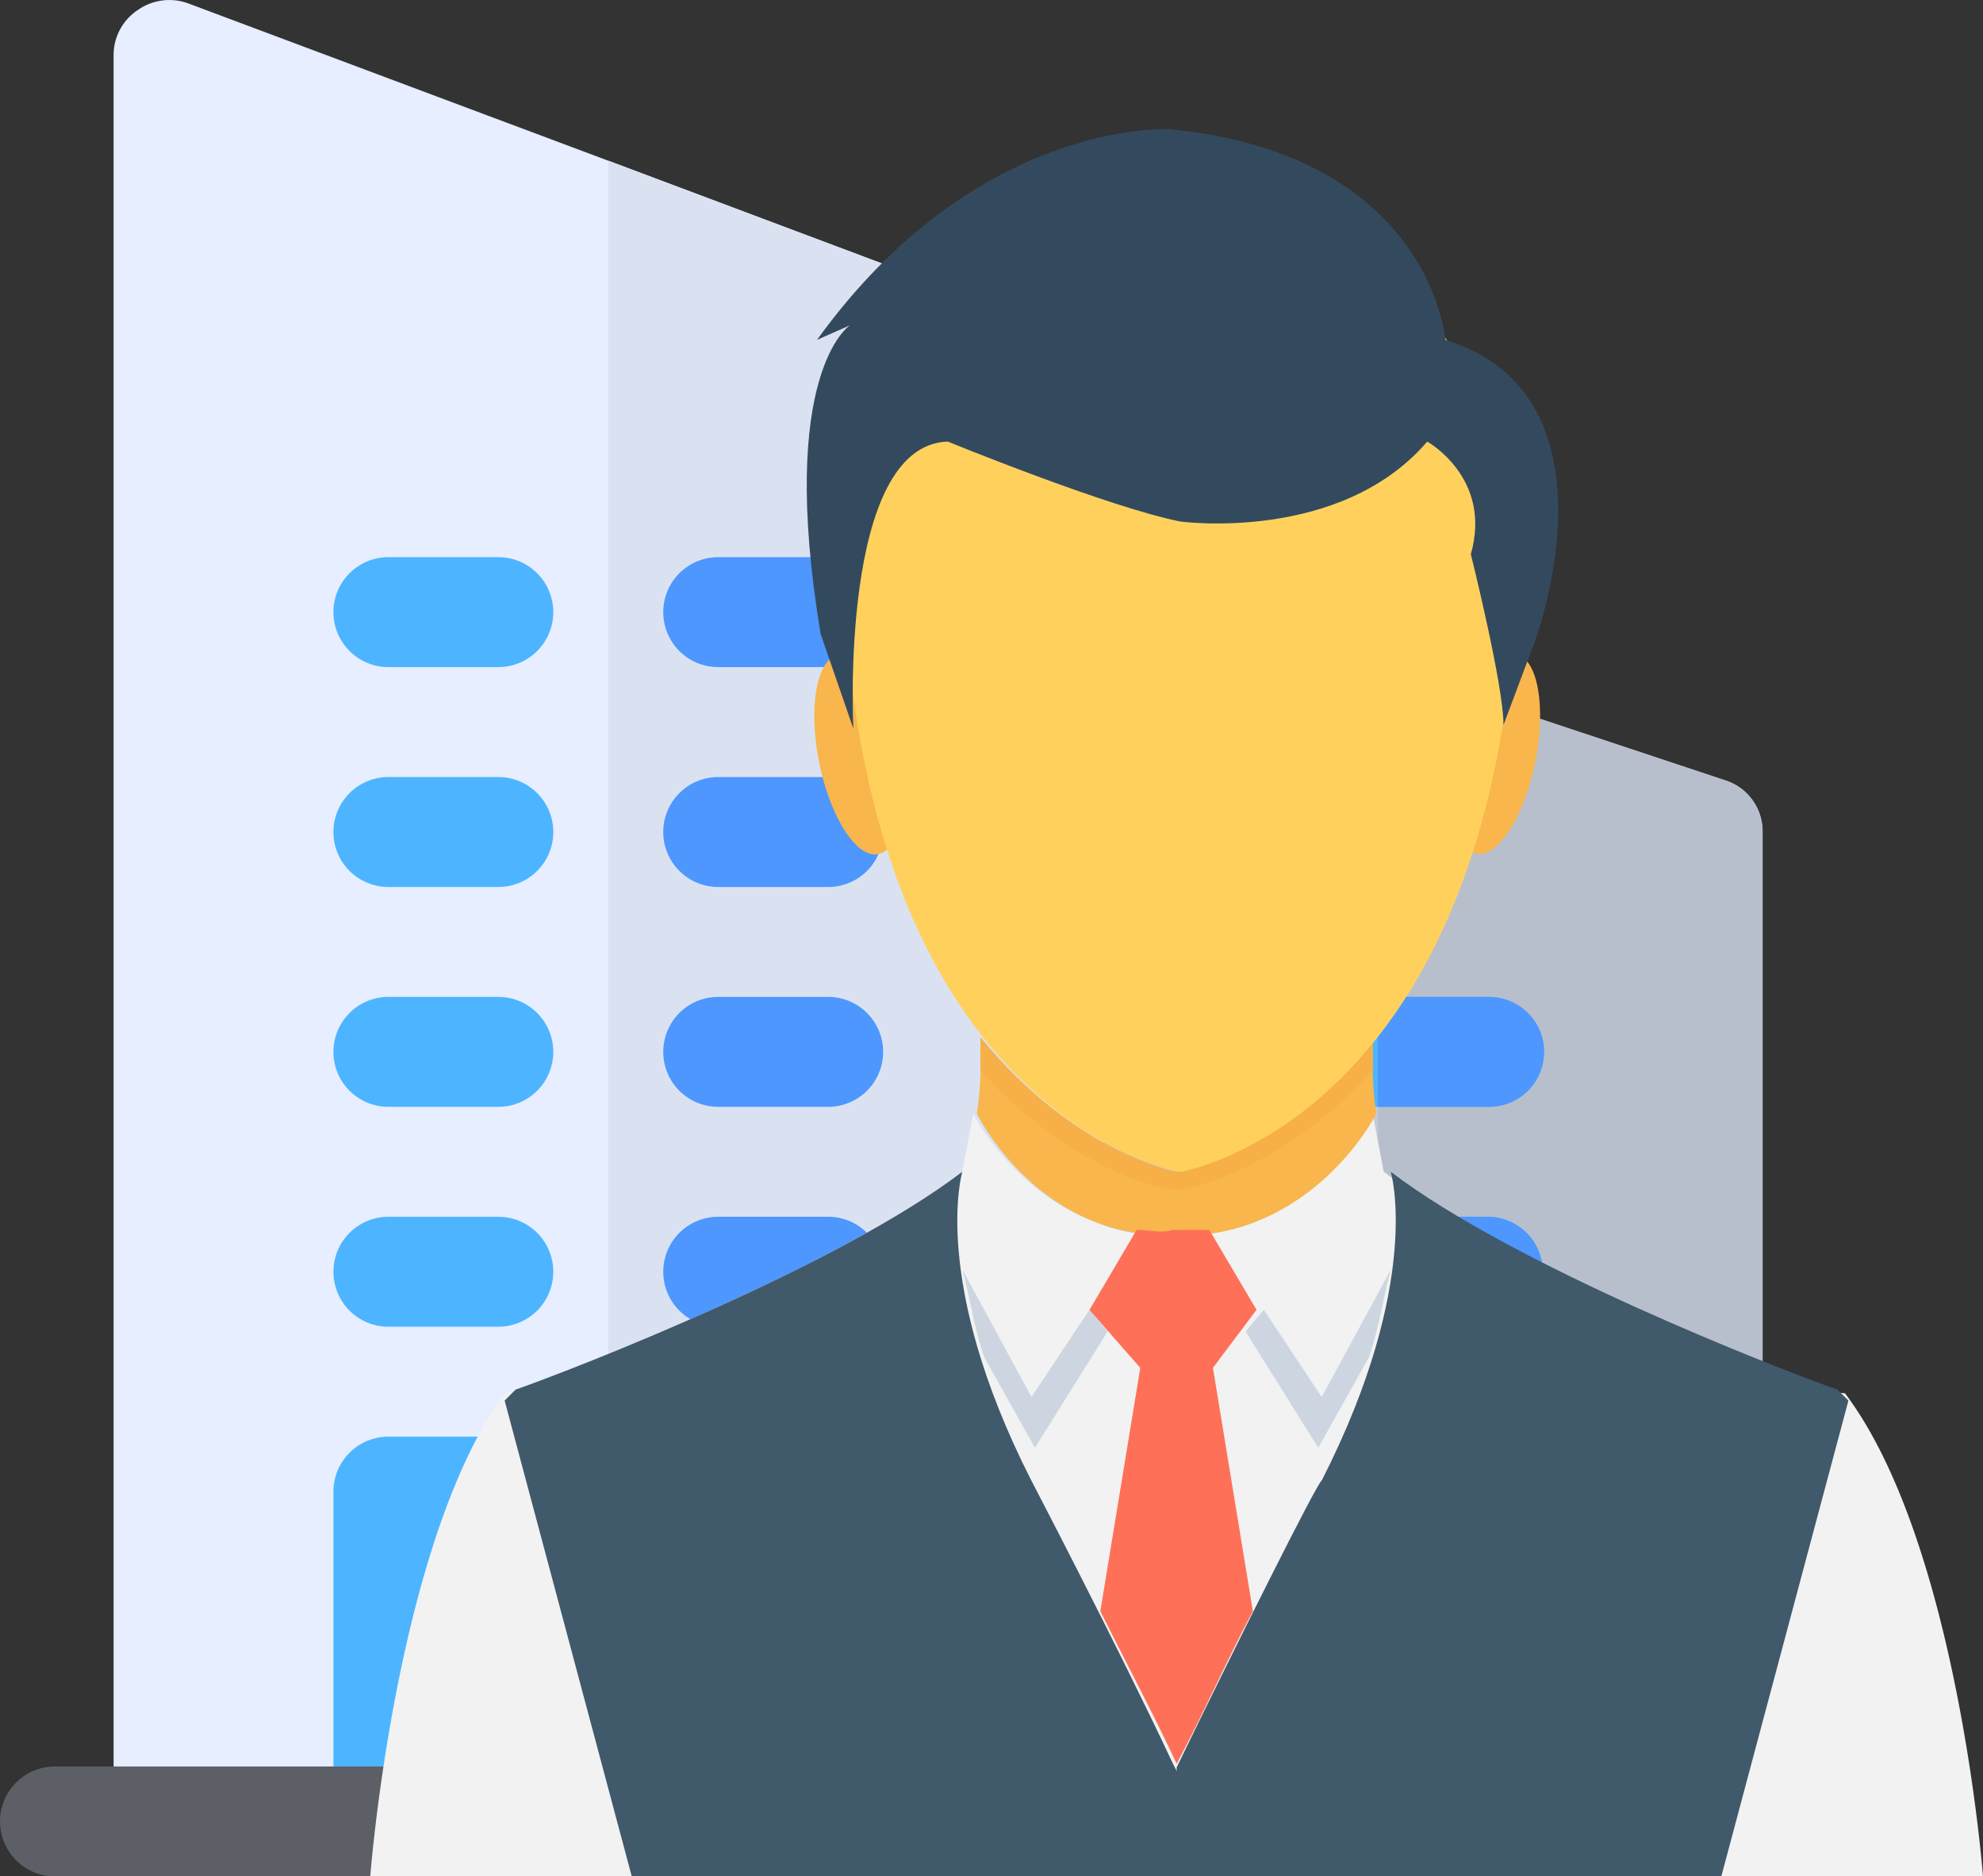 <svg id="レイヤー_1" data-name="レイヤー 1" xmlns="http://www.w3.org/2000/svg" viewBox="0 0 513.35 485.73"><rect x="0" y="0" width="513.35" height="485.73" fill="#333333" stroke="none"/><defs><style>.cls-1{fill:#c4cad9;}.cls-2{fill:#b8bfcc;}.cls-3{fill:#4db5ff;}.cls-4{fill:#4d97ff;}.cls-5{fill:#e6eeff;}.cls-6{fill:#dae2f2;}.cls-7{fill:#2ee6c7;}.cls-8{fill:#29ccb1;}.cls-9{fill:#5c5f66;}.cls-10{fill:#53565c;}.cls-11{fill:#f8b64c;}.cls-12{fill:#f2f2f2;}.cls-13{fill:#cdd6e0;}.cls-14{fill:#f7af48;}.cls-15{fill:#ffd15c;}.cls-16{fill:#40596b;}.cls-17{fill:#ff7058;}.cls-18{fill:#334a5e;}</style></defs><title>company</title><path class="cls-1" d="M446.61,215.63l-89.93-29.88-80.82-27a13.76,13.76,0,0,0-12.81,1.71,14.83,14.83,0,0,0-6,11.67v313a14.1,14.1,0,0,0,14.23,14.23H442.06a14.1,14.1,0,0,0,14.23-14.23V229A13.85,13.85,0,0,0,446.61,215.63Z" transform="translate(0 -13.63)"/><path class="cls-2" d="M456.29,229V485.14a14.1,14.1,0,0,1-14.23,14.23H356.68V185.75l89.93,29.88A13.85,13.85,0,0,1,456.29,229Z" transform="translate(0 -13.63)"/><path class="cls-3" d="M385.14,499.37H328.22A14.23,14.23,0,0,1,314,485.14V399.76a14.23,14.23,0,0,1,14.23-14.23h56.92a14.22,14.22,0,0,1,14.23,14.23v85.38A14.22,14.22,0,0,1,385.14,499.37Z" transform="translate(0 -13.63)"/><path class="cls-4" d="M385.14,385.53H356.68V499.37h28.46a14.22,14.22,0,0,0,14.23-14.23V399.76A14.22,14.22,0,0,0,385.14,385.53Z" transform="translate(0 -13.63)"/><path class="cls-5" d="M276.43,99.9l-119-44.68L48.76,14.52a14.18,14.18,0,0,0-13.09,1.71A13.94,13.94,0,0,0,29.41,27.9V485.14a14.1,14.1,0,0,0,14.23,14.23H271.31a14.1,14.1,0,0,0,14.23-14.23V113.28A14.26,14.26,0,0,0,276.43,99.9Z" transform="translate(0 -13.63)"/><path class="cls-6" d="M285.54,113.28V485.14a14.1,14.1,0,0,1-14.23,14.23H157.47V55.22l119,44.68A14.26,14.26,0,0,1,285.54,113.28Z" transform="translate(0 -13.63)"/><path class="cls-3" d="M214.39,499.37H100.55a14.23,14.23,0,0,1-14.23-14.23V399.76a14.23,14.23,0,0,1,14.23-14.23H214.39a14.23,14.23,0,0,1,14.23,14.23v85.38A14.23,14.23,0,0,1,214.39,499.37Z" transform="translate(0 -13.63)"/><path class="cls-4" d="M214.39,385.53H157.47V499.37h56.92a14.23,14.23,0,0,0,14.23-14.23V399.76A14.22,14.22,0,0,0,214.39,385.53Z" transform="translate(0 -13.63)"/><path class="cls-3" d="M129,357.07H100.55a14.23,14.23,0,0,1,0-28.46H129a14.23,14.23,0,1,1,0,28.46Z" transform="translate(0 -13.63)"/><path class="cls-4" d="M214.39,357.07H185.93a14.23,14.23,0,0,1,0-28.46h28.46a14.23,14.23,0,1,1,0,28.46Z" transform="translate(0 -13.63)"/><path class="cls-3" d="M129,300.15H100.55a14.23,14.23,0,0,1,0-28.46H129a14.23,14.23,0,1,1,0,28.46Z" transform="translate(0 -13.63)"/><path class="cls-4" d="M214.39,300.15H185.93a14.23,14.23,0,0,1,0-28.46h28.46a14.23,14.23,0,1,1,0,28.46Z" transform="translate(0 -13.63)"/><path class="cls-3" d="M385.14,357.07H328.22a14.23,14.23,0,0,1,0-28.46h56.92a14.23,14.23,0,1,1,0,28.46Z" transform="translate(0 -13.63)"/><path class="cls-3" d="M385.14,300.15H328.22a14.23,14.23,0,0,1,0-28.46h56.92a14.23,14.23,0,1,1,0,28.46Z" transform="translate(0 -13.63)"/><path class="cls-3" d="M129,243.24H100.55a14.23,14.23,0,0,1,0-28.46H129a14.23,14.23,0,1,1,0,28.46Z" transform="translate(0 -13.63)"/><path class="cls-4" d="M214.39,243.24H185.93a14.23,14.23,0,0,1,0-28.46h28.46a14.23,14.23,0,1,1,0,28.46Z" transform="translate(0 -13.63)"/><path class="cls-3" d="M129,186.32H100.55a14.23,14.23,0,0,1,0-28.46H129a14.23,14.23,0,1,1,0,28.46Z" transform="translate(0 -13.63)"/><path class="cls-4" d="M214.39,186.32H185.93a14.23,14.23,0,0,1,0-28.46h28.46a14.23,14.23,0,1,1,0,28.46Z" transform="translate(0 -13.63)"/><rect class="cls-7" x="114.78" y="400.36" width="85.38" height="56.92"/><rect class="cls-8" x="157.47" y="400.36" width="42.69" height="56.92"/><path class="cls-3" d="M157.47,499.37a14.23,14.23,0,0,1-14.23-14.23V399.76a14.23,14.23,0,1,1,28.46,0v85.38A14.22,14.22,0,0,1,157.47,499.37Z" transform="translate(0 -13.63)"/><path class="cls-4" d="M171.7,485.14V399.76a14.22,14.22,0,0,0-14.23-14.23V499.37A14.22,14.22,0,0,0,171.7,485.14Z" transform="translate(0 -13.63)"/><path class="cls-9" d="M471.47,499.37H14.23A14.24,14.24,0,0,1,0,485.14H0a14.23,14.23,0,0,1,14.23-14.23H471.47a14.23,14.23,0,0,1,14.23,14.23h0A14.23,14.23,0,0,1,471.47,499.37Z" transform="translate(0 -13.63)"/><path class="cls-10" d="M471.47,470.91h-314v28.46h314a14.23,14.23,0,0,0,0-28.46Z" transform="translate(0 -13.63)"/><path class="cls-4" d="M385.14,328.61H356.68v28.46h28.46a14.23,14.23,0,1,0,0-28.46Z" transform="translate(0 -13.63)"/><path class="cls-4" d="M385.14,271.7H356.68v28.45h28.46a14.23,14.23,0,1,0,0-28.45Z" transform="translate(0 -13.63)"/><ellipse class="cls-11" cx="222.2" cy="208.91" rx="10.34" ry="26.33" transform="translate(-36.67 34.02) rotate(-11.31)"/><ellipse class="cls-11" cx="387.35" cy="208.84" rx="26.33" ry="10.34" transform="translate(106.57 534.06) rotate(-78.69)"/><path class="cls-12" d="M513.35,499.37H95.85s6.58-86.51,34.79-125.07a7.28,7.28,0,0,0,2.82-.94c16-5.64,83.69-32,115.66-56.42l2.82-15s13.16,26.33,42.31,31c2.82,0,6.59.94,9.41,0h9.4c29.15-3.76,42.31-31,42.31-31l2.83,15c32,24.45,99.67,49.84,115.65,56.42a9.4,9.4,0,0,0,3.77.94C506.77,412.86,513.35,499.37,513.35,499.37Z" transform="translate(0 -13.63)"/><path class="cls-13" d="M254.76,364.9l13.16,23.51,18.81-30.09-4.7-5.64-15,22.57-17.86-32.92C251,348.92,251.94,356.44,254.76,364.9Z" transform="translate(0 -13.63)"/><path class="cls-11" d="M356.31,301.9s-13.16,26.33-42.31,31c-2.82,0-6.58.94-9.4,0h-9.41c-29.15-3.76-42.31-31-42.31-31a78.65,78.65,0,0,0,.94-11.28v-8.47C278.27,312.24,304.6,317,304.6,317s27.27-4.71,50.77-34.8v8.47A78.65,78.65,0,0,0,356.31,301.9Z" transform="translate(0 -13.63)"/><path class="cls-14" d="M355.37,290.62c-23.5,26.33-48.89,31-49.83,31h-1.88c-1.88,0-26.33-4.7-49.84-31v-8.47C278.27,312.24,304.6,317,304.6,317s27.27-4.71,50.77-34.8Z" transform="translate(0 -13.63)"/><path class="cls-15" d="M391.11,185.3a58,58,0,0,0-.94,8.46C375.12,305.66,305.54,317,305.54,317S236,305.66,220.91,193.76a29.51,29.51,0,0,1-.94-8.46h0C214.33,158,211.5,71.52,304.6,73.4,397.69,71.52,394.87,158,391.11,185.3Z" transform="translate(0 -13.63)"/><path class="cls-16" d="M304.6,471.16v28.21h141l32.91-123.18-2.82-2.83c-16-5.64-83.68-32-115.66-56.41h0s8.47,28.2-17.86,79.92C341.27,396.87,319.64,440.13,304.6,471.16Z" transform="translate(0 -13.63)"/><path class="cls-13" d="M354.43,364.9l-13.16,23.51-18.81-30.09,4.7-5.64,15,22.57,17.87-32.92C358.19,348.92,357.25,356.44,354.43,364.9Z" transform="translate(0 -13.63)"/><path class="cls-17" d="M314,367.72l10.34,63C317.76,443,311.18,458,304.6,470.22c-5.65-12.23-13.17-26.33-19.75-39.5l10.34-63-13.16-15L294.25,332h0c2.82,0,6.59.94,9.41,0h9.4l12.22,20.69Z" transform="translate(0 -13.63)"/><path class="cls-16" d="M316.82,499.37H163.55L130.64,376.19l2.82-2.83c16-5.64,83.69-32,115.66-56.41h0s-8.47,28.2,17.86,79.92c0,0,22.57,43.26,36.68,73.35C311.18,484.32,315.88,495.61,316.82,499.37Z" transform="translate(0 -13.63)"/><path class="cls-18" d="M212.45,177.78l8.46,24.45s-3.76-73.35,24.45-74.29c0,0,41.37,16.93,60.18,20.69,0,0,41.37,5.64,63.94-20.69,0,0,16.92,9.4,11.28,29.15,0,0,8.46,33.85,8.46,44.2l8.47-22.57c3.76-11.29,18.8-63.94-23.51-77.11,0,0-3.76-48-71.47-54.54,0,0-49.83-2.82-91.21,54.54L220,97.85S201.16,110.07,212.45,177.78Z" transform="translate(0 -13.63)"/></svg>